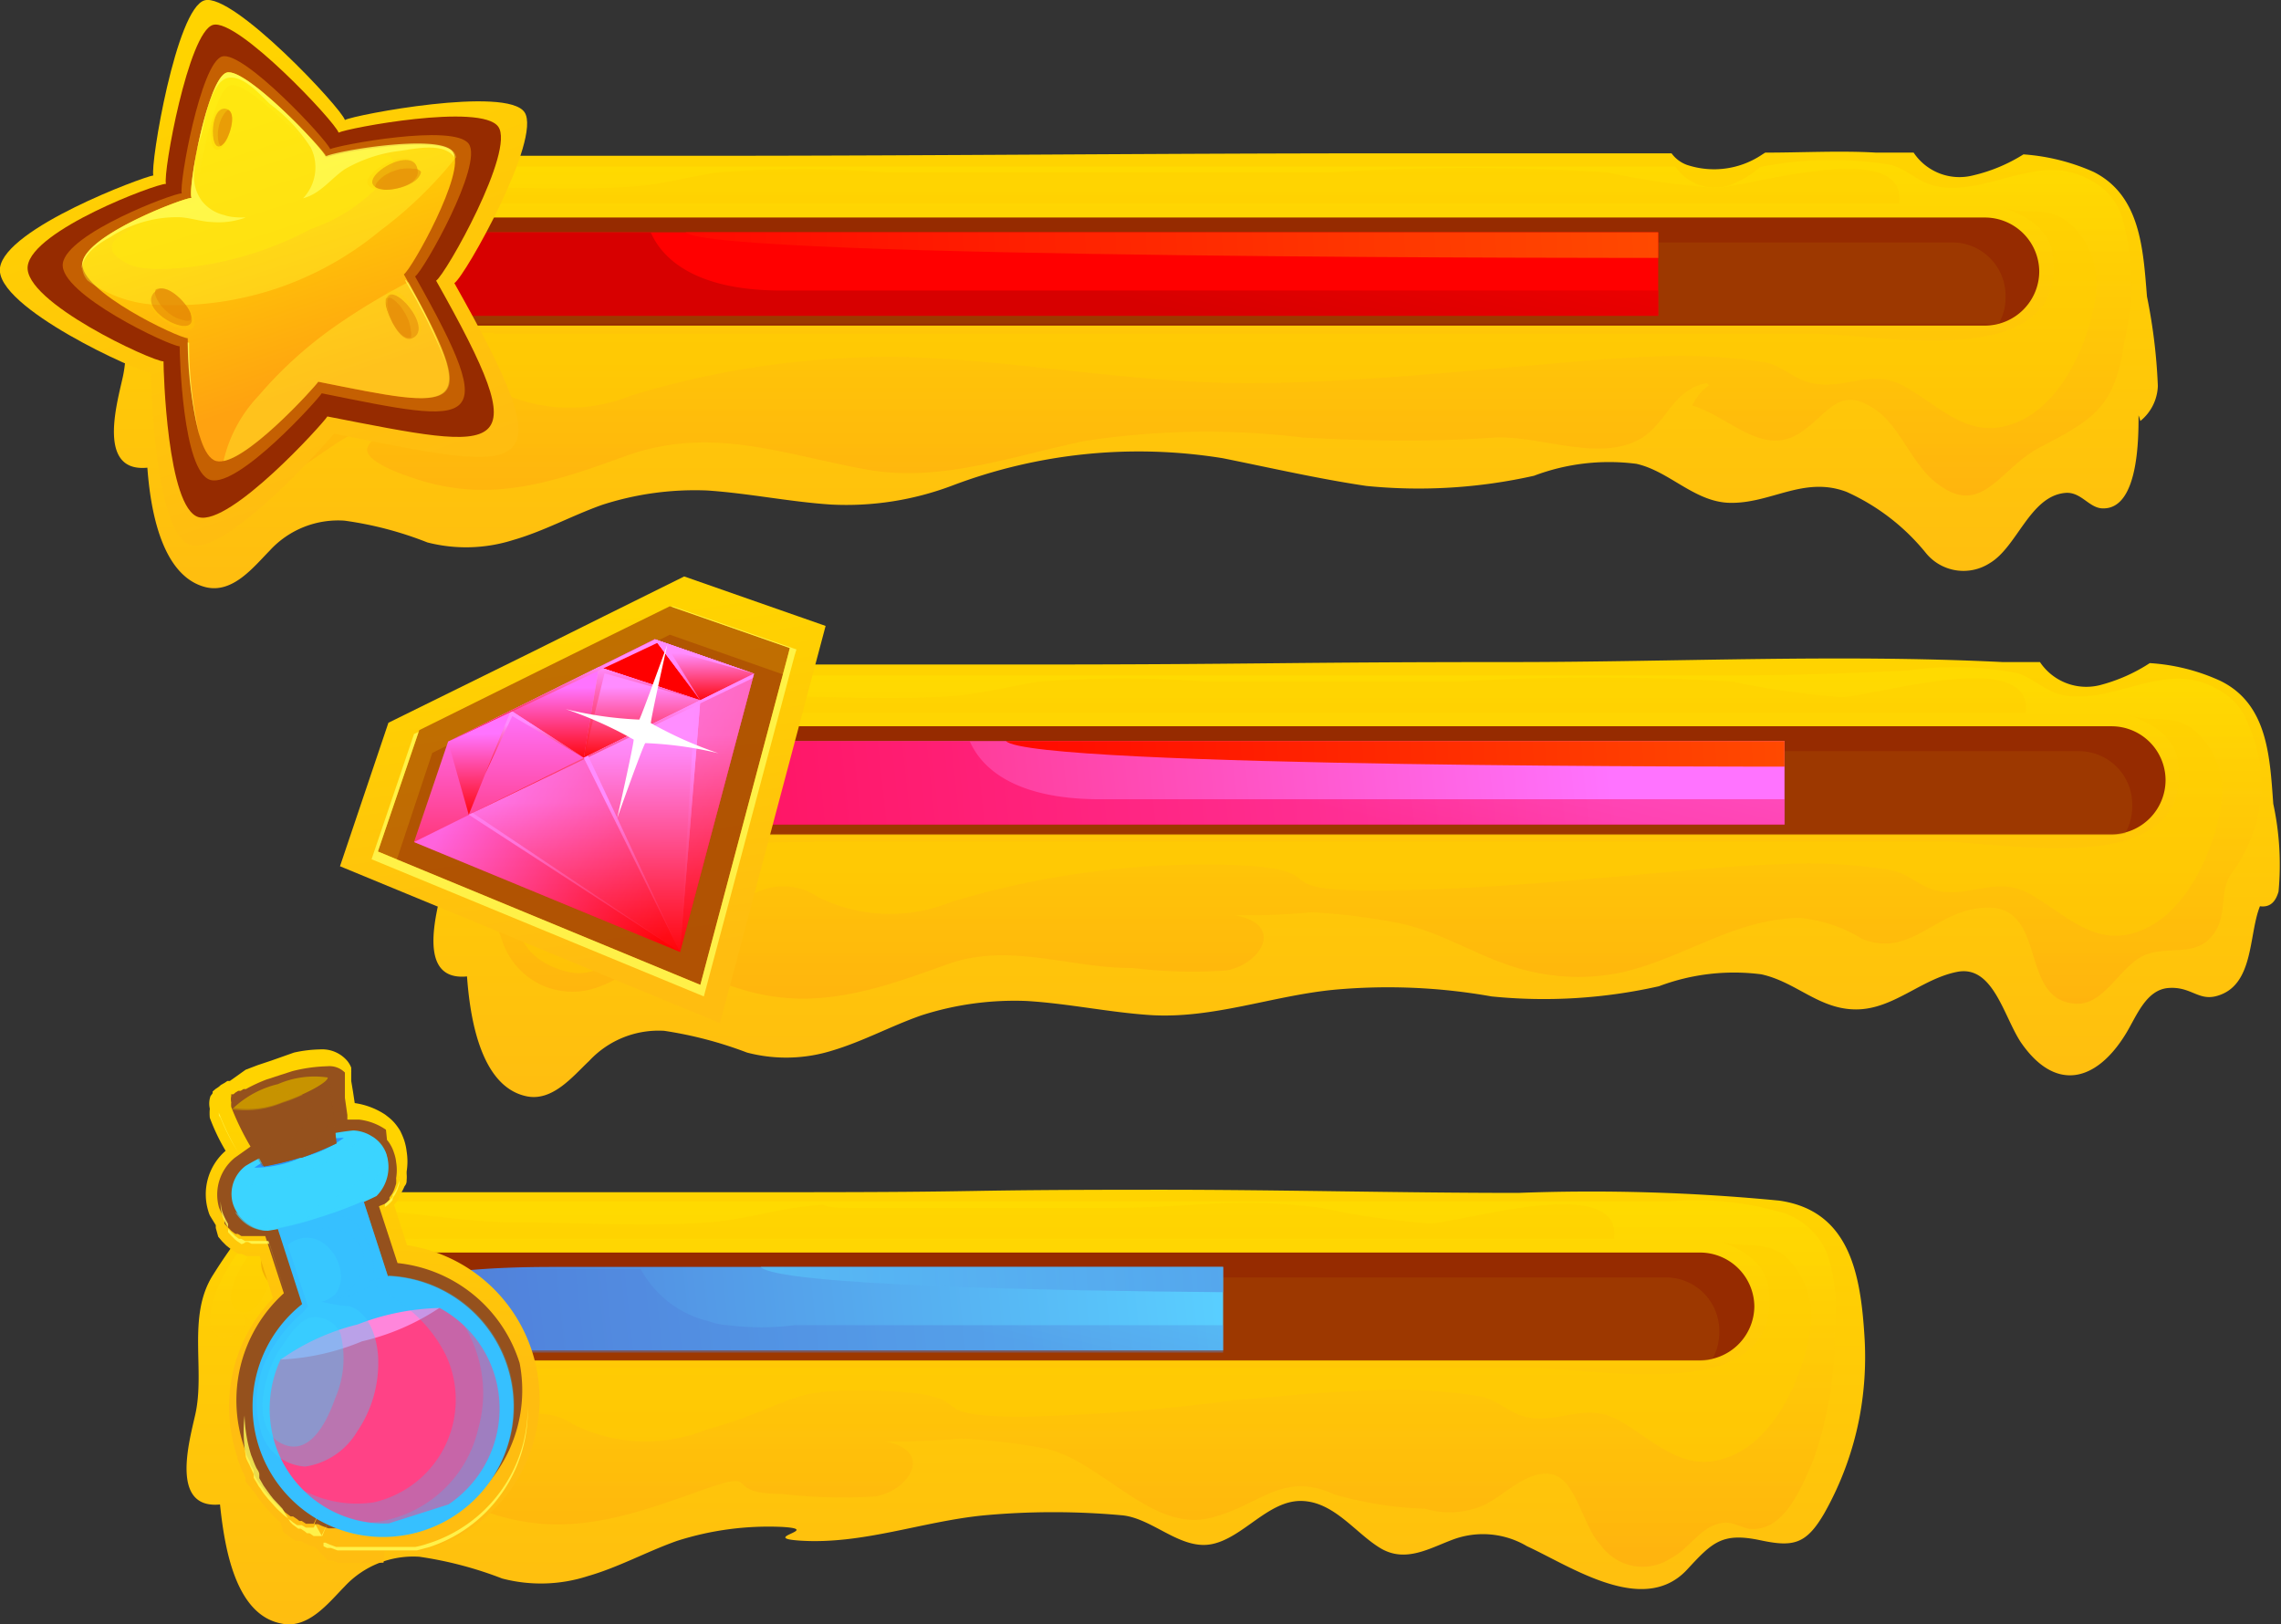 <svg xmlns="http://www.w3.org/2000/svg" xmlns:xlink="http://www.w3.org/1999/xlink" viewBox="0 0 65.01 46.3"><rect x="0" y="0" width="65.01" height="46.3" fill="#333333" stroke="none"/><defs><style>.cls-1{isolation:isolate;}.cls-2{fill:url(#Безымянный_градиент_195);}.cls-18,.cls-21,.cls-23,.cls-26,.cls-3,.cls-32,.cls-33,.cls-34,.cls-35,.cls-36,.cls-38,.cls-40,.cls-41,.cls-42,.cls-43,.cls-45,.cls-46,.cls-50,.cls-53,.cls-6,.cls-64,.cls-65,.cls-67{mix-blend-mode:screen;}.cls-23,.cls-3,.cls-39,.cls-50{opacity:0.46;}.cls-3{fill:url(#Безымянный_градиент_6);}.cls-4{fill:#962b00;}.cls-5{fill:#ac5600;opacity:0.32;}.cls-12,.cls-17,.cls-25,.cls-28,.cls-29,.cls-31,.cls-5,.cls-52,.cls-62,.cls-63,.cls-66,.cls-8,.cls-9{mix-blend-mode:multiply;}.cls-18,.cls-6{fill:#ffcf00;}.cls-6{opacity:0.45;}.cls-7{fill:url(#linear-gradient);}.cls-8{opacity:0.69;fill:url(#linear-gradient-2);}.cls-12,.cls-17,.cls-9{fill:#e07d04;}.cls-9{opacity:0.4;}.cls-10{fill:#ffe010;}.cls-10,.cls-19{opacity:0.8;}.cls-11{fill:url(#Безымянный_градиент_195-2);}.cls-12,.cls-38{opacity:0.64;}.cls-13{fill:url(#Безымянный_градиент_61);}.cls-14{fill:#fff933;opacity:0.37;}.cls-15{fill:#ffe510;opacity:0.67;}.cls-16{opacity:0.83;}.cls-17{opacity:0.59;}.cls-18,.cls-62{opacity:0.28;}.cls-20,.cls-47{fill:#fffc56;}.cls-21{fill:url(#linear-gradient-3);}.cls-22{fill:url(#Безымянный_градиент_195-3);}.cls-23{fill:url(#Безымянный_градиент_6-2);}.cls-24{fill:url(#Безымянный_градиент_127);}.cls-25{opacity:0.49;fill:url(#linear-gradient-4);}.cls-26{fill:url(#linear-gradient-5);}.cls-27{fill:url(#Безымянный_градиент_195-4);}.cls-28,.cls-29{fill:#9f3b00;}.cls-28{opacity:0.65;}.cls-29{opacity:0.47;}.cls-30{fill:url(#Безымянный_градиент_53);}.cls-31{opacity:0.74;fill:url(#Безымянный_градиент_53-2);}.cls-32{fill:url(#Безымянный_градиент_53-3);}.cls-33{fill:url(#Безымянный_градиент_53-4);}.cls-34{fill:url(#Безымянный_градиент_53-5);}.cls-35{fill:url(#Безымянный_градиент_58);}.cls-36{fill:url(#Безымянный_градиент_58-2);}.cls-37{fill:url(#Безымянный_градиент_58-3);}.cls-38{fill:url(#Безымянный_градиент_58-4);}.cls-39{fill:url(#Безымянный_градиент_58-5);}.cls-40{fill:url(#Безымянный_градиент_58-6);}.cls-41{fill:url(#Безымянный_градиент_58-7);}.cls-42{fill:url(#Безымянный_градиент_58-8);}.cls-43{fill:url(#Безымянный_градиент_58-9);}.cls-44,.cls-67{opacity:0.55;}.cls-44{fill:url(#Безымянный_градиент_58-10);}.cls-45{fill:url(#Безымянный_градиент_58-11);}.cls-46{fill:url(#Безымянный_градиент_58-12);}.cls-47,.cls-68{opacity:0.81;}.cls-48{fill:#fff;}.cls-49{fill:url(#Безымянный_градиент_195-5);}.cls-50{fill:url(#Безымянный_градиент_6-3);}.cls-51{fill:url(#Безымянный_градиент_222);}.cls-52{opacity:0.41;fill:url(#Безымянный_градиент_222-2);}.cls-53{opacity:0.66;fill:url(#Безымянный_градиент_222-3);}.cls-54{fill:url(#Безымянный_градиент_195-6);}.cls-55{fill:#95511d;}.cls-56,.cls-63,.cls-64,.cls-65{fill:#3bd4ff;}.cls-57{fill:#2795ff;}.cls-58,.cls-67{fill:#c79300;}.cls-59,.cls-62{fill:#36c0ff;}.cls-60{fill:#ff4286;}.cls-61{fill:#ff86db;}.cls-63,.cls-64{opacity:0.63;}.cls-65{opacity:0.35;}.cls-66{opacity:0.38;}</style><linearGradient id="Безымянный_градиент_195" x1="32.36" y1="4.61" x2="32.36" y2="17" gradientUnits="userSpaceOnUse"><stop offset="0" stop-color="#ffd300"/><stop offset="1" stop-color="#ffbd10"/></linearGradient><linearGradient id="Безымянный_градиент_6" x1="32.3" y1="4.77" x2="32.3" y2="14.27" gradientUnits="userSpaceOnUse"><stop offset="0" stop-color="#ffe200"/><stop offset="1" stop-color="#ffa210"/></linearGradient><linearGradient id="linear-gradient" x1="47.61" y1="6.83" x2="15.77" y2="8.61" gradientUnits="userSpaceOnUse"><stop offset="0" stop-color="red"/><stop offset="1" stop-color="red"/></linearGradient><linearGradient id="linear-gradient-2" x1="28.05" y1="7.57" x2="29.92" gradientUnits="userSpaceOnUse"><stop offset="0" stop-color="#c50000"/><stop offset="1" stop-color="red"/></linearGradient><linearGradient id="Безымянный_градиент_195-2" x1="-2.3" y1="-118.43" x2="-1.85" y2="-105.83" gradientTransform="translate(42.02 114.8) rotate(-16.46)" xlink:href="#Безымянный_градиент_195"/><linearGradient id="Безымянный_градиент_61" x1="-2.23" y1="-116.89" x2="-2.03" y2="-108.93" gradientTransform="translate(42.02 114.8) rotate(-16.46)" gradientUnits="userSpaceOnUse"><stop offset="0" stop-color="#ffe200"/><stop offset="1" stop-color="#ffa210"/></linearGradient><linearGradient id="linear-gradient-3" x1="47.57" y1="6.19" x2="15.73" y2="7.98" gradientUnits="userSpaceOnUse"><stop offset="0" stop-color="#ff4a00"/><stop offset="0.99" stop-color="#ff0100"/><stop offset="1" stop-color="red"/></linearGradient><linearGradient id="Безымянный_градиент_195-3" x1="38.68" y1="19.04" x2="38.68" y2="31.5" xlink:href="#Безымянный_градиент_195"/><linearGradient id="Безымянный_градиент_6-2" x1="38.72" y1="19.23" x2="38.72" y2="28.76" xlink:href="#Безымянный_градиент_6"/><linearGradient id="Безымянный_градиент_127" x1="20.95" y1="23.93" x2="45.87" y2="21.26" gradientUnits="userSpaceOnUse"><stop offset="0" stop-color="#ff2975"/><stop offset="0.54" stop-color="#ff50be"/><stop offset="1" stop-color="#ff73ff"/></linearGradient><linearGradient id="linear-gradient-4" x1="34.39" y1="22.19" x2="36.01" y2="15.65" gradientUnits="userSpaceOnUse"><stop offset="0" stop-color="#ff0052"/><stop offset="1" stop-color="#ff3a92"/></linearGradient><linearGradient id="linear-gradient-5" x1="51.12" y1="20.85" x2="25.63" y2="22.28" xlink:href="#linear-gradient-3"/><linearGradient id="Безымянный_градиент_195-4" x1="16.1" y1="17.67" x2="17.49" y2="27.42" xlink:href="#Безымянный_градиент_195"/><linearGradient id="Безымянный_градиент_53" x1="148.09" y1="-198.16" x2="151.32" y2="-204.77" gradientTransform="translate(-28.23 270.84) rotate(-26.31)" gradientUnits="userSpaceOnUse"><stop offset="0" stop-color="red"/><stop offset="0.3" stop-color="#ff224a"/><stop offset="1" stop-color="#ff73ff"/></linearGradient><linearGradient id="Безымянный_градиент_53-2" x1="153.35" y1="-200.09" x2="149.02" y2="-205.72" xlink:href="#Безымянный_градиент_53"/><linearGradient id="Безымянный_градиент_53-3" x1="147.26" y1="-203.25" x2="148.34" y2="-205.46" xlink:href="#Безымянный_градиент_53"/><linearGradient id="Безымянный_градиент_53-4" x1="922.43" y1="-203.12" x2="923.47" y2="-205.25" gradientTransform="matrix(-0.9, 0.44, 0.44, 0.9, 936.85, -206.62)" xlink:href="#Безымянный_градиент_53"/><linearGradient id="Безымянный_градиент_53-5" x1="149.91" y1="-203.77" x2="150.85" y2="-205.69" xlink:href="#Безымянный_градиент_53"/><linearGradient id="Безымянный_градиент_58" x1="152.15" y1="-202.68" x2="153.09" y2="-204.6" gradientTransform="translate(-28.23 270.84) rotate(-26.31)" gradientUnits="userSpaceOnUse"><stop offset="0" stop-color="red"/><stop offset="0.3" stop-color="#ff294a"/><stop offset="1" stop-color="#ff8cff"/></linearGradient><linearGradient id="Безымянный_градиент_58-2" x1="154.48" y1="-203.39" x2="155.11" y2="-204.69" xlink:href="#Безымянный_градиент_58"/><linearGradient id="Безымянный_градиент_58-3" x1="149.62" y1="-197.51" x2="152.22" y2="-202.82" xlink:href="#Безымянный_градиент_58"/><linearGradient id="Безымянный_градиент_58-4" x1="150.29" y1="-197.14" x2="153.16" y2="-203.01" xlink:href="#Безымянный_градиент_58"/><linearGradient id="Безымянный_градиент_58-5" x1="147.9" y1="-198.43" x2="149.91" y2="-202.55" xlink:href="#Безымянный_градиент_58"/><linearGradient id="Безымянный_градиент_58-6" x1="152.08" y1="-202.67" x2="153.3" y2="-205.17" xlink:href="#Безымянный_градиент_58"/><linearGradient id="Безымянный_градиент_58-7" x1="150.62" y1="-201.56" x2="152.06" y2="-204.52" xlink:href="#Безымянный_градиент_58"/><linearGradient id="Безымянный_градиент_58-8" x1="150.84" y1="-196.91" x2="153.44" y2="-202.23" xlink:href="#Безымянный_градиент_58"/><linearGradient id="Безымянный_градиент_58-9" x1="149.37" y1="-197.71" x2="151.4" y2="-201.86" xlink:href="#Безымянный_градиент_58"/><linearGradient id="Безымянный_градиент_58-10" x1="147.93" y1="-198.5" x2="149.37" y2="-201.46" xlink:href="#Безымянный_градиент_58"/><linearGradient id="Безымянный_градиент_58-11" x1="149.21" y1="-203.66" x2="149.86" y2="-205" xlink:href="#Безымянный_градиент_58"/><linearGradient id="Безымянный_градиент_58-12" x1="151.3" y1="-203.61" x2="152.35" y2="-205.76" xlink:href="#Безымянный_градиент_58"/><linearGradient id="Безымянный_градиент_195-5" x1="29.24" y1="34.13" x2="29.24" y2="46.49" xlink:href="#Безымянный_градиент_195"/><linearGradient id="Безымянный_градиент_6-3" x1="29.15" y1="34.47" x2="29.15" y2="44.81" xlink:href="#Безымянный_градиент_6"/><linearGradient id="Безымянный_градиент_222" x1="13.45" y1="38.5" x2="34.84" y2="36.21" gradientUnits="userSpaceOnUse"><stop offset="0" stop-color="#5181db"/><stop offset="0.94" stop-color="#59cafd"/><stop offset="1" stop-color="#59cfff"/></linearGradient><linearGradient id="Безымянный_градиент_222-2" x1="22.99" y1="36.81" x2="24.38" y2="31.14" xlink:href="#Безымянный_градиент_222"/><linearGradient id="Безымянный_градиент_222-3" x1="39.32" y1="35.85" x2="19.28" y2="36.98" xlink:href="#Безымянный_градиент_222"/><linearGradient id="Безымянный_градиент_195-6" x1="10.85" y1="32.39" x2="10.42" y2="39.11" xlink:href="#Безымянный_градиент_195"/></defs><g class="cls-1"><g id="Слой_2" data-name="Слой 2"><g id="Layer_1" data-name="Layer 1"><path class="cls-2" d="M61.5,11a15.88,15.88,0,0,0-.31-2.55C61.08,7.08,61,5.57,59.67,4.9a5.94,5.94,0,0,0-2-.5A4.69,4.69,0,0,1,56.23,5a1.57,1.57,0,0,1-1.69-.65H53.47c-1-.06-2.11,0-3.16,0l-.08.05a2.45,2.45,0,0,1-2.15.3.94.94,0,0,1-.44-.33H39.5c-6.43,0-12.86.07-19.27.07h-14C5.36,4.67,4.45,6,4,6.79c-.74,1.19-.21,2.72-.51,4-.17.76-.71,2.68.71,2.54.08,1.09.37,3.1,1.68,3.41.76.17,1.34-.57,1.81-1.05a2.64,2.64,0,0,1,2.13-.85,10.14,10.14,0,0,1,2.36.62,4.44,4.44,0,0,0,2.45-.07c.87-.25,1.66-.69,2.53-1a8.59,8.59,0,0,1,3-.41c1.18.08,2.33.32,3.51.4a8.54,8.54,0,0,0,3.47-.54,15,15,0,0,1,7.71-.78c1.39.28,2.74.59,4.09.79a15,15,0,0,0,4.78-.29,6.06,6.06,0,0,1,2.92-.34c.93.21,1.63,1.06,2.61,1.11,1.2.05,2.14-.78,3.38-.31a6.16,6.16,0,0,1,2.25,1.73,1.38,1.38,0,0,0,1.83.3c.78-.46,1.14-1.9,2.14-2,.47-.05.69.45,1.1.44,1,0,1-2,1-2.65A.82.82,0,0,1,61,12,1.34,1.34,0,0,0,61.5,11Z"/><path class="cls-3" d="M60.46,6.13a1.79,1.79,0,0,0-.89-1c-1.43-.81-2.8.4-4.26.2-.6-.08-.88-.47-1.41-.63a10.35,10.35,0,0,0-3.73.06,2.85,2.85,0,0,1-.94.54,1.37,1.37,0,0,1-1.48-.55H9c-2,0-3.62,0-4.74,2.14C4,7.25,3.65,8.16,4,8.53s1.17-.28.75-.59c.53.39.31.59.19,1.08a5.82,5.82,0,0,0,.27,3.35A2.1,2.1,0,0,0,8,13.6c1-.33,2.43-2,3.56-1.43-.26.16-1,.21-1.09.61s1.15.8,1.51.91c2.13.66,3.93,0,5.93-.72,2.42-.84,4.46,0,6.83.42,2.1.36,4.14-.4,6.17-.82a22.74,22.74,0,0,1,6.22-.1c1.83.1,3.65.13,5.48,0,1.27-.06,2.94.7,4.12.05.78-.44.92-1.42,1.92-1.6l.06.06a1.48,1.48,0,0,0-.48.58c1,.28,2,1.47,3.05.79.81-.51,1.1-1.38,2.12-.71.71.46,1,1.39,1.64,2,1.41,1.25,1.89-.25,3.08-.88,1.53-.8,2.16-1.14,2.42-3A6.81,6.81,0,0,0,60.46,6.13Z"/><path class="cls-4" d="M56.58,9.28H9.28A1.55,1.55,0,0,1,7.74,7.74h0A1.55,1.55,0,0,1,9.28,6.2h47.3a1.55,1.55,0,0,1,1.54,1.54h0A1.55,1.55,0,0,1,56.58,9.28Z"/><path class="cls-5" d="M55.65,6.91H10.21A1.52,1.52,0,0,0,8.7,8.42v.06a1.48,1.48,0,0,0,.2.75,1.58,1.58,0,0,0,.38,0h47.3a1.58,1.58,0,0,0,.38,0,1.48,1.48,0,0,0,.2-.75V8.42A1.52,1.52,0,0,0,55.65,6.91Z"/><path class="cls-6" d="M14.08,9.48c-1.7,0-3.41.08-5.09,0a1.8,1.8,0,0,1-1.86-2c.08-1.85,1.38-1.7,2.75-1.68H54.12c.27-1.92-4.39-.45-5.24-.44a23.7,23.7,0,0,1-3.09-.45,64.25,64.25,0,0,0-7.85,0H25.25a31.63,31.63,0,0,0-4.77,0c-.82.12-1.63.35-2.45.41-1.83.12-3.63,0-5.46,0C11,5.35,9.42,5,7.86,5a3.66,3.66,0,0,0-2.29.57c-.38.33-1.52,1.87-1,2.3s.92-.55,1-.84a1.43,1.43,0,0,1,.3,1c-.07,1.71-1.32,4.6,1.2,5.2.76.18,1.38-.34,2-.73A14.83,14.83,0,0,1,12.45,11a1.74,1.74,0,0,1,1.73.14,4.63,4.63,0,0,0,3.79.14,25.28,25.28,0,0,1,7.92-1.1c3.24.11,6.4.74,9.65.74,2.58,0,5.16-.25,7.72-.47,1.32-.11,2.64-.25,4-.29a15.59,15.59,0,0,1,3.06.17c.47.1.8.46,1.24.57,1,.27,1.74-.45,2.75.13s1.78,1.47,3,1.07c1.42-.45,2.24-2.34,2.43-3.71a2.34,2.34,0,0,0-.65-1.93c-.67-.66-1.27-.29-2-.55.58.21,1.3.58,1.41,1.31.48,3.48-5,2.29-6.84,2.29H14.08Z"/><path class="cls-7" d="M47.26,6.62H13.6c-3.77,0-5.15.53-5.15,1.19v0A1.2,1.2,0,0,0,9.64,9H47.26Z"/><path class="cls-8" d="M47.26,8.28h-25c-2.73,0-3.48-1.13-3.71-1.65H13.6c-3.77,0-5.15.53-5.15,1.19v0A1.2,1.2,0,0,0,9.64,9H47.26Z"/><path class="cls-9" d="M6.55,5.26c2.3.15-.69,3.25-1.23,1.41A1.2,1.2,0,0,1,6.55,5.26Z"/><path class="cls-9" d="M6,7.22l0-.06a.1.1,0,0,1,0,0h0l0-.08a.56.56,0,0,1,0-.08h0v0h0a1.05,1.05,0,0,1,0-.19v0s0-.07,0-.1V6.48s0-.06,0-.07,0-.11,0-.16v0l0,0a.2.2,0,0,1,0-.08A.54.54,0,0,1,6,6l.17-.15.07,0,.07,0a1.57,1.57,0,0,1,.42-.18h.1l.1,0h.2l.2,0c.45.54-.49,1.64-1.24,1.7Z"/><path class="cls-10" d="M6.13,7.24c1-.17,2.11-1.87.42-2H6.43l.22,0C8.4,5.36,7.09,7.18,6.13,7.24Z"/><path class="cls-11" d="M9.83,3.42c-.1-.34-3.19-3.64-4-3.41S4.28,4.69,4.37,5C4.05,5.05.16,6.5,0,7.63s4,3,4.3,3c0,.26.11,4.63,1.14,4.91s3.94-3,4.08-3.18c5.67,1.14,6.65,1.42,3.43-4.29.31-.2,2.5-4.12,2-4.87S10.11,3.27,9.83,3.42Z"/><path class="cls-4" d="M9.65,3.78C9.56,3.48,6.77.51,6.07.71S4.64,4.93,4.73,5.24c-.3,0-3.8,1.32-3.94,2.34S4.34,10.3,4.66,10.3c0,.24.1,4.18,1,4.44s3.55-2.67,3.67-2.87c5.12,1,6,1.27,3.1-3.87.28-.19,2.26-3.71,1.77-4.39S9.9,3.65,9.65,3.78Z"/><path class="cls-12" d="M9.41,4.25C9.33,4,6.94,1.43,6.33,1.61S5.1,5.24,5.18,5.51c-.25,0-3.27,1.14-3.39,2S4.84,9.87,5.12,9.87c0,.2.08,3.59.88,3.81s3.06-2.29,3.17-2.47c4.4.89,5.16,1.1,2.66-3.33.24-.16,1.95-3.19,1.53-3.78S9.63,4.14,9.41,4.25Z"/><path class="cls-13" d="M9.29,4.49C9.22,4.25,7,1.91,6.46,2.07s-1.12,3.33-1,3.57c-.23,0-3,1.05-3.11,1.85S5.1,9.64,5.35,9.64c0,.19.08,3.3.81,3.5S9,11,9.07,10.88c4,.81,4.73,1,2.44-3.06.22-.14,1.78-2.93,1.4-3.47S9.49,4.39,9.29,4.49Z"/><path class="cls-14" d="M9.58,9.28a11.66,11.66,0,0,0-2.21,2,4,4,0,0,0-1,1.86C7.2,13,9,11,9.07,10.88c4,.79,4.7,1,2.57-2.84A18.75,18.75,0,0,0,9.58,9.28Z"/><path class="cls-14" d="M4.35,8.68a9.2,9.2,0,0,0,6.48-2.1A11.76,11.76,0,0,0,13,4.48a.5.5,0,0,0-.05-.13c-.38-.53-3.42,0-3.62.14C9.22,4.25,7,1.91,6.46,2.07s-1.12,3.33-1,3.57c-.23,0-3,1.05-3.11,1.85A.62.62,0,0,0,2.5,8,3.63,3.63,0,0,0,4.35,8.68Z"/><path class="cls-15" d="M4.61,7.67A9.62,9.62,0,0,0,8.85,6.53,4.88,4.88,0,0,0,11.06,5c.38-.62-.05-.62-.58-.54a4.08,4.08,0,0,0-1.26.24c-.07-.22-2.13-2.43-2.66-2.27s-1,3.12-1,3.35a5.47,5.47,0,0,0-1.87.78c-.26.15-.66.34-.44.68a1.39,1.39,0,0,0,.82.4A5,5,0,0,0,4.61,7.67Z"/><g class="cls-16"><path class="cls-17" d="M5.43,8.92c.34.91-1.63-.07-1-.62C4.74,8,5.33,8.66,5.43,8.92Z"/><path class="cls-17" d="M5.43,8.92a.59.59,0,0,1,0,.21.27.27,0,0,1-.18,0,1,1,0,0,1-.47-.23,1.08,1.08,0,0,1-.34-.45.24.24,0,0,1,0-.2C4.81,8.08,5.34,8.67,5.43,8.92Z"/><path class="cls-18" d="M4.31,8.44C4.1,9,5.74,9.76,5.43,8.92a1,1,0,0,0-.24-.35A1.41,1.41,0,0,1,5.5,9C5.85,9.94,4,9,4.31,8.44Z"/></g><g class="cls-16"><path class="cls-17" d="M11,8.71c-.06-1,1.44.64.75.93C11.41,9.8,11.06,9,11,8.71Z"/><path class="cls-17" d="M11,8.71a.62.62,0,0,1,0-.21.25.25,0,0,1,.16,0,1.12,1.12,0,0,1,.36.39,1.17,1.17,0,0,1,.19.54.36.36,0,0,1,0,.19C11.38,9.71,11.06,9,11,8.71Z"/><path class="cls-18" d="M11.91,9.55c.34-.44-.92-1.74-.87-.84a1.33,1.33,0,0,0,.13.41A1.4,1.4,0,0,1,11,8.6C10.93,7.61,12.38,9.11,11.91,9.55Z"/></g><g class="cls-16"><path class="cls-17" d="M10.9,5.4c-1-.17.88-1.37,1-.57C12,5.27,11.17,5.45,10.9,5.4Z"/><path class="cls-17" d="M10.9,5.4a.47.47,0,0,1-.21-.07.3.3,0,0,1,.08-.16,1,1,0,0,1,.44-.29,1.06,1.06,0,0,1,.56-.07A.24.24,0,0,1,12,4.9C11.93,5.29,11.15,5.45,10.9,5.4Z"/><path class="cls-18" d="M11.87,4.68c-.37-.47-1.86.57-1,.72a1.08,1.08,0,0,0,.42,0,1.54,1.54,0,0,1-.53,0C9.8,5.25,11.53,4.08,11.87,4.68Z"/></g><g class="cls-16"><path class="cls-17" d="M6.41,4.05c-.46.6-.48-1.12.06-.94C6.76,3.21,6.54,3.88,6.41,4.05Z"/><path class="cls-17" d="M6.41,4.05a.3.3,0,0,1-.12.11.17.17,0,0,1-.06-.11,1,1,0,0,1,0-.41,1,1,0,0,1,.17-.41q.06-.09.12-.09C6.74,3.29,6.54,3.89,6.41,4.05Z"/><path class="cls-18" d="M6.35,3.1c-.41.09-.36,1.51.06.95a1,1,0,0,0,.14-.31,1,1,0,0,1-.17.39C5.91,4.75,5.87,3.12,6.35,3.1Z"/></g><g class="cls-19"><path class="cls-20" d="M2.34,7.62c.05-.4.47-.68.8-.86a3.48,3.48,0,0,1,1.92-.57c.33,0,.65.13,1,.14A2.25,2.25,0,0,0,7,6.2c-.16,0-.42,0-.61-.07a1.14,1.14,0,0,1-.65-.42,1.21,1.21,0,0,1-.2-.87,4.08,4.08,0,0,1,.2-1c.09-.37.27-1.47.72-1.61s1,.52,1.24.74A4.68,4.68,0,0,1,8.86,4.21a1.28,1.28,0,0,1-.22,1.44c.5-.13.79-.56,1.19-.83A4.1,4.1,0,0,1,11.4,4.3c.43-.06,1.24-.25,1.55.18v0a.28.28,0,0,0-.05-.16c-.38-.53-3.42,0-3.62.14C9.22,4.25,7,1.91,6.46,2.07s-1.12,3.33-1,3.57c-.23,0-3,1.05-3.11,1.85a.39.39,0,0,0,0,.23A.17.17,0,0,1,2.34,7.62Z"/><path class="cls-20" d="M5.35,9.76a11.24,11.24,0,0,0,.34,2.68,11.85,11.85,0,0,1-.3-2.67Z"/><path class="cls-20" d="M11.55,8a15.65,15.65,0,0,1,1.2,2.44,13.06,13.06,0,0,0-1.18-2.46A0,0,0,0,1,11.55,8Z"/></g><path class="cls-21" d="M47.26,7.35V6.62H19.54C20.23,7.39,47.26,7.35,47.26,7.35Z"/><path class="cls-22" d="M64.94,25.41a8.26,8.26,0,0,0-.15-2.5c-.1-1.33-.15-2.85-1.52-3.51a5.66,5.66,0,0,0-2-.5,4.8,4.8,0,0,1-1.43.63,1.59,1.59,0,0,1-1.7-.66c-.37,0-.73,0-1.07,0-4.64-.23-9.32,0-14,0-6.42,0-7.32.07-13.74.07H15.41c-.92.24-1.83,1.61-2.3,2.36-.75,1.19-.21,2.72-.51,4-.17.76-.72,2.67.71,2.53.08,1.1.36,3.11,1.67,3.41.76.18,1.35-.57,1.81-1a2.7,2.7,0,0,1,2.14-.86,11.4,11.4,0,0,1,2.36.62,4.4,4.4,0,0,0,2.44-.06c.87-.26,1.67-.7,2.53-1a8.67,8.67,0,0,1,3-.41c1.17.07,2.33.32,3.5.4,1.79.12,3.5-.55,5.26-.72a16.88,16.88,0,0,1,4.49.19,14.89,14.89,0,0,0,4.77-.29,6.07,6.07,0,0,1,2.92-.34c1,.22,1.64,1,2.7,1s1.86-.87,2.88-1.07,1.32,1.25,1.81,2c1,1.46,2.17,1.12,3-.24.3-.49.57-1.25,1.21-1.3s.85.37,1.37.23c1.08-.29.91-1.74,1.24-2.56C64.71,25.87,64.86,25.69,64.94,25.41Z"/><path class="cls-23" d="M64.07,20.63a1.77,1.77,0,0,0-.9-1c-1.42-.82-2.79.39-4.26.2-.6-.08-.88-.47-1.4-.64a9.4,9.4,0,0,0-3.13-.08c-1.66.08-3.3.14-5,.14H18.09c-2,0-3.61,0-4.73,2.14-.18.35-.58,1.27-.23,1.64s1.16-.29.74-.59c.54.39.31.59.2,1.08a5.86,5.86,0,0,0,.26,3.34,2.1,2.1,0,0,0,2.8,1.24c1-.34,2.43-2,3.56-1.43-.27.16-1,.2-1.1.61s1.15.79,1.52.91c2.12.66,3.93,0,5.93-.72,1.75-.61,3.46.13,5.24.12a14.13,14.13,0,0,0,2.68.07c1-.19,1.66-1.33.23-1.57A20.26,20.26,0,0,0,37.38,26a18.07,18.07,0,0,1,2.33.28c1.33.23,2.39,1,3.68,1.35a6.07,6.07,0,0,0,2.81.09c1.78-.4,3.2-1.52,5.08-1.56a4.14,4.14,0,0,1,1.79.6c1.28.5,1.94-.57,3.08-.83,2.4-.55,1.22,2.63,3.06,2.68.82,0,1.26-1.18,2-1.42s1.54.14,2-.77c.24-.52.06-1.08.41-1.56A4.17,4.17,0,0,0,64.07,20.63Z"/><path class="cls-4" d="M60.19,23.78H18.42a1.55,1.55,0,0,1-1.54-1.54h0a1.54,1.54,0,0,1,1.54-1.54H60.19a1.54,1.54,0,0,1,1.53,1.54h0A1.55,1.55,0,0,1,60.19,23.78Z"/><path class="cls-5" d="M59.26,21.41H19.34a1.51,1.51,0,0,0-1.5,1.51V23a1.48,1.48,0,0,0,.2.75,1.58,1.58,0,0,0,.38.05H60.19a1.65,1.65,0,0,0,.38-.05,1.58,1.58,0,0,0,.2-.75v-.06A1.52,1.52,0,0,0,59.26,21.41Z"/><path class="cls-6" d="M23.21,24c-1.69,0-3.41.08-5.08,0a1.8,1.8,0,0,1-1.86-2c.08-1.85,1.37-1.7,2.75-1.68H57.73c.26-1.92-4.39-.45-5.25-.45a22.18,22.18,0,0,1-3.08-.44,64.25,64.25,0,0,0-7.85,0H34.39a31.77,31.77,0,0,0-4.78,0c-.82.12-1.62.35-2.45.41-1.82.12-3.63,0-5.46,0-1.59,0-3.14-.34-4.7-.37a3.75,3.75,0,0,0-2.3.56c-.37.33-1.52,1.88-1,2.31.36.3.91-.56,1-.84a1.42,1.42,0,0,1,.29,1c-.06,1.71-1.31,4.6,1.2,5.2.76.18,1.38-.35,2-.73a14.83,14.83,0,0,1,3.39-1.54,1.76,1.76,0,0,1,1.74.14,4.61,4.61,0,0,0,3.78.14A25,25,0,0,1,35,24.65c3.23.11.87.74,4.12.73,2.58,0,5.15-.24,7.72-.46,1.31-.12,2.63-.25,4-.29a14.81,14.81,0,0,1,3.06.17c.48.1.8.45,1.24.57,1,.26,1.75-.45,2.75.13s1.79,1.47,3,1.07c1.41-.46,2.24-2.35,2.43-3.72a2.35,2.35,0,0,0-.65-1.92c-.67-.66-1.28-.29-2-.55.57.2,1.3.58,1.4,1.31.49,3.48-5,2.29-6.84,2.29h-32Z"/><path class="cls-24" d="M50.86,21.12H22.73c-3.76,0-5.14.53-5.14,1.19h0a1.19,1.19,0,0,0,1.19,1.19H50.86Z"/><path class="cls-25" d="M50.86,22.78H31.35c-2.74,0-3.48-1.13-3.71-1.65H22.73c-3.76,0-5.14.53-5.14,1.19h0a1.19,1.19,0,0,0,1.19,1.19H50.86Z"/><path class="cls-9" d="M15.68,19.75C18,19.91,15,23,14.46,21.16A1.2,1.2,0,0,1,15.68,19.75Z"/><path class="cls-9" d="M15.15,21.72l-.06-.06,0-.05h0L15,21.53s0-.05,0-.08h0v0h0a1.33,1.33,0,0,1,0-.19V21s0,0,0-.06a.94.94,0,0,1,0-.16v0l0,0a.56.56,0,0,0,0-.08.44.44,0,0,1,.09-.11l.16-.15.07,0,.07-.05a2.65,2.65,0,0,1,.42-.18h0l.06,0h.3l.21,0c.44.54-.5,1.64-1.25,1.7Z"/><path class="cls-10" d="M15.26,21.74c1-.17,2.12-1.87.42-2h.1C17.54,19.86,16.23,21.68,15.26,21.74Z"/><path class="cls-26" d="M50.86,21.85v-.73H28.67C29.37,21.89,50.86,21.85,50.86,21.85Z"/><polygon class="cls-27" points="23.53 17.84 19.5 16.43 17.22 17.56 15.19 18.57 11.07 20.6 9.69 24.69 20.52 29.16 23.48 18.03 23.48 18.03 23.53 17.84"/><polygon class="cls-28" points="22.51 18.47 19.09 17.28 17.16 18.23 15.44 19.08 11.95 20.81 10.77 24.27 19.96 28.07 22.47 18.63 22.47 18.63 22.51 18.47"/><polygon class="cls-29" points="12.32 21.46 11.31 24.5 19.96 28.07 22.31 19.22 19.09 18.09 17.26 19 15.63 19.81 12.32 21.46"/><polygon class="cls-30" points="19.38 27.13 21.49 19.2 18.66 18.22 12.77 21.14 11.8 24 19.38 27.13"/><polygon class="cls-31" points="11.8 24 21.49 19.2 19.38 27.13 11.8 24"/><polygon class="cls-32" points="12.77 21.14 13.36 23.22 14.56 20.25 12.77 21.14"/><polygon class="cls-33" points="18.66 18.22 19.96 19.96 17.07 19.01 18.66 18.22"/><polygon class="cls-34" points="14.56 20.25 16.64 21.6 17.07 19.01 14.56 20.25"/><polygon class="cls-35" points="16.64 21.6 17.07 19.01 19.96 19.96 16.64 21.6"/><polygon class="cls-36" points="18.66 18.22 19.96 19.96 21.49 19.2 18.66 18.22"/><polygon class="cls-37" points="16.64 21.6 19.38 27.13 19.96 19.96 16.64 21.6"/><polygon class="cls-38" points="19.38 27.13 16.64 21.6 21.49 19.2 19.38 27.13"/><polygon class="cls-39" points="19.38 27.13 13.36 23.22 16.64 21.6 19.38 27.13"/><polygon class="cls-40" points="15 20.54 16.64 21.6 17.23 19.19 19.96 19.96 19.07 18.52 21.49 19.2 18.66 18.22 19.96 19.96 17.07 19.01 16.64 21.6 15 20.54"/><polygon class="cls-41" points="13.36 23.22 21.49 19.2 21.45 19.33 13.36 23.22"/><polygon class="cls-42" points="19.38 27.13 19.96 19.96 19.81 20.03 19.38 27.13"/><polygon class="cls-43" points="16.64 21.6 19.38 27.13 16.76 21.54 16.64 21.6"/><polygon class="cls-44" points="13.36 23.22 19.38 27.13 13.47 23.17 13.36 23.22"/><polygon class="cls-45" points="13.83 22.05 14.56 20.25 16.64 21.6 14.6 20.41 13.83 22.05"/><polygon class="cls-46" points="12.77 21.14 18.66 18.22 21.49 19.2 18.72 18.33 12.77 21.14"/><polygon class="cls-47" points="19.17 17.28 19.14 17.29 22.51 18.47 22.47 18.63 19.96 28.07 10.77 24.27 11.93 20.86 11.8 20.92 10.59 24.49 20.06 28.4 22.65 18.67 22.7 18.51 19.17 17.28"/><path class="cls-48" d="M18.55,20.61c0-.15.47-2.24.47-2.24s-.72,2-.8,2.14a10.74,10.74,0,0,1-2.1-.3,11.37,11.37,0,0,1,1.94.87c0,.15-.47,2.24-.47,2.24s.71-2,.8-2.14a10.64,10.64,0,0,1,2.09.29A11.21,11.21,0,0,1,18.55,20.61Z"/><path class="cls-49" d="M53,40.38a9.3,9.3,0,0,0,.14-2.27c-.11-1.77-.41-3.6-2.43-3.89A55.51,55.51,0,0,0,43.27,34c-3.39,0-6.78-.09-10.17-.09-6.42,0-4.32.07-10.73.07h-14c-.91.24-1.82,1.6-2.3,2.36-.75,1.18-.21,2.72-.51,4-.17.76-.71,2.68.71,2.54C6.39,44,6.67,46,8,46.27c.77.18,1.35-.57,1.82-1.05a2.67,2.67,0,0,1,2.13-.85,10.81,10.81,0,0,1,2.36.62,4.35,4.35,0,0,0,2.45-.07c.87-.25,1.66-.69,2.53-1a8.58,8.58,0,0,1,3-.4c1.18.07-.67.31.5.39,1.79.12,3.5-.55,5.26-.72a21.59,21.59,0,0,1,3.94,0c.87.09,1.66,1,2.55.82s1.6-1.24,2.54-1.23,1.56.93,2.27,1.35,1.39,0,2.06-.25a2.46,2.46,0,0,1,2.11.19c1.26.58,3.32,2,4.56.67.72-.78,1-1.07,2.09-.84.94.2,1.31.12,1.83-.78A9,9,0,0,0,53,40.38Z"/><path class="cls-50" d="M52.07,35.71a2.1,2.1,0,0,0-1.18-1.12,8.71,8.71,0,0,0-3.26-.35H11.09c-2,0-3.61,0-4.73,2.14-.18.35-.58,1.26-.23,1.63s1.17-.28.75-.58c.53.38.31.58.19,1.08a5.87,5.87,0,0,0,.26,3.34,2.11,2.11,0,0,0,2.8,1.24c1-.34,2.43-2,3.56-1.43-.26.15-1,.2-1.09.6s1.15.8,1.51.91c2.12.67,3.93,0,5.93-.71,1.76-.62.46.12,2.24.12a15,15,0,0,0,2.68.07c1-.19,1.66-1.33.24-1.57A20.46,20.46,0,0,0,27.39,41a18.12,18.12,0,0,1,2.32.27c1.62.29,3.07,2.4,4.76,2,1.43-.34,2.07-1.36,3.55-.68a10.44,10.44,0,0,0,2.59.41,2.43,2.43,0,0,0,1.72-.12c.54-.26,1.21-1,1.9-.86s.89,1.51,1.38,2a1.46,1.46,0,0,0,2,.4c.46-.23.77-.75,1.22-.94s.63,0,1,.09c1,.13,1.5-1.14,1.85-1.95a10.86,10.86,0,0,0,.61-3.76A5,5,0,0,0,52.07,35.71Z"/><path class="cls-4" d="M48.45,38.77h-37a1.54,1.54,0,0,1-1.54-1.53h0a1.54,1.54,0,0,1,1.54-1.54h37A1.55,1.55,0,0,1,50,37.24h0A1.55,1.55,0,0,1,48.45,38.77Z"/><path class="cls-5" d="M47.52,36.41H12.35a1.52,1.52,0,0,0-1.51,1.51V38a1.44,1.44,0,0,0,.2.74,1.58,1.58,0,0,0,.38.05h37a1.58,1.58,0,0,0,.38-.05A1.54,1.54,0,0,0,49,38v-.06A1.52,1.52,0,0,0,47.52,36.41Z"/><path class="cls-6" d="M16.22,39c-1.7,0-3.41.08-5.09,0a1.81,1.81,0,0,1-1.86-2c.08-1.86,1.38-1.7,2.75-1.69H46c.26-1.91-4.39-.45-5.25-.44a22.18,22.18,0,0,1-3.08-.44c-2.57-.33-3.53,0-6.11,0H24.39c-1.58,0-.21-.21-1.77,0-.82.13-1.63.36-2.45.41-1.83.13-3.63,0-5.46,0-1.6,0-3.15-.35-4.71-.37A3.59,3.59,0,0,0,7.71,35c-.38.33-1.52,1.88-1,2.3s.92-.55,1-.84a1.44,1.44,0,0,1,.3,1C8,39.24,6.7,42.14,9.21,42.73c.76.18,1.39-.34,2-.72a14.67,14.67,0,0,1,3.4-1.54,1.74,1.74,0,0,1,1.73.13,4.63,4.63,0,0,0,3.79.15c2.63-.75,2.16-1.2,4.92-1.11,3.23.12.87.74,4.12.74a54.53,54.53,0,0,0,6-.47c1.32-.11,2.64-.25,3.95-.28a15,15,0,0,1,3.07.17c.47.09.8.45,1.23.57,1,.26,1.75-.45,2.75.13s1.79,1.47,3,1.06c1.41-.45,2.24-2.34,2.43-3.71A2.38,2.38,0,0,0,51,35.92c-.67-.66-1.27-.29-2-.55.58.21,1.3.58,1.4,1.32.49,3.47-5,2.29-6.83,2.29H16.22Z"/><path class="cls-51" d="M34.86,36.11H15.74c-3.77,0-5.15.54-5.15,1.19v0a1.19,1.19,0,0,0,1.19,1.19H34.86Z"/><path class="cls-52" d="M34.86,37.77H22.64a7.47,7.47,0,0,1-1.89,0,1.79,1.79,0,0,1-.54-.11,3,3,0,0,1-1.95-1.49v0H15.74c-3.77,0-5.15.54-5.15,1.19v0a1.19,1.19,0,0,0,1.19,1.19H34.86Z"/><path class="cls-9" d="M8.68,34.75C11,34.91,8,38,7.46,36.16A1.2,1.2,0,0,1,8.68,34.75Z"/><path class="cls-9" d="M8.15,36.71a.12.12,0,0,1-.05-.05l0,0h0l0-.07,0-.09H8v0H8a1.8,1.8,0,0,1,0-.19v0a.41.41,0,0,1,0-.11V36s0,0,0-.06,0-.11,0-.16v0l0,0a.3.3,0,0,1,0-.08.54.54,0,0,1,.09-.12l.16-.14.08-.06.07,0a1.57,1.57,0,0,1,.42-.18h.4a.64.64,0,0,1,.2,0c.45.54-.49,1.64-1.24,1.7Z"/><path class="cls-10" d="M8.26,36.73c1-.16,2.12-1.86.42-2H8.57a.74.74,0,0,1,.21,0C10.54,34.86,9.23,36.68,8.26,36.73Z"/><path class="cls-53" d="M34.86,36.11H21.68c.46.52,8.17.68,13.18.72Z"/><path class="cls-54" d="M10.93,44.54H10.5l-.25,0-.18,0-.19,0-.08,0-.08,0-.09,0-.17-.06-.12,0h0L9,44.11,8.71,44v0l-.14-.08-.08,0-.07,0-.14-.1-.07-.05-.08-.06-.06-.05h0l0,0L8,43.4a1.1,1.1,0,0,1-.16-.15,1.59,1.59,0,0,1-.13-.13l-.16-.18-.09-.11,0,0a1.43,1.43,0,0,1-.14-.2,1,1,0,0,0-.08-.11l0,0L7,42.23,7,42.12v0l-.11-.23,0,0-.12-.3h0l0-.05A4.45,4.45,0,0,1,7.78,37L7.4,35.8H7.35l-.08,0-.08,0-.08,0-.09,0-.13-.06-.09,0-.12-.07-.09-.06-.14-.11-.12-.12-.11-.13L6.15,35l0,0,0-.08-.16-.26,0,0a.69.69,0,0,1-.05-.13,1.64,1.64,0,0,1,.49-1.73,5.76,5.76,0,0,1-.45-.94v0a1.3,1.3,0,0,1,0-.26A.65.65,0,0,1,6,31.24v0l0,0,.06-.08,0,0,0,0h0l0-.05.08-.07.09-.06.07-.06.09-.05.09-.06.07,0L7,30.49v0l.34-.13.39-.13L8.38,30v0a3.69,3.69,0,0,1,.74-.09.94.94,0,0,1,.78.33.72.72,0,0,1,.11.19l0,0,0,.08a.35.35,0,0,1,0,.06l0,.05,0,.19.05.3.05.33a2.12,2.12,0,0,1,.87.33h0l.09.07a1.29,1.29,0,0,1,.17.16l0,0a1.77,1.77,0,0,1,.16.22l0,0a2.14,2.14,0,0,1,.12.28,1.65,1.65,0,0,1,.07.32,1.82,1.82,0,0,1,0,.57v.07a1,1,0,0,1,0,.17v0c0,.05,0,.11-.06.18a1.86,1.86,0,0,1-.1.2l0,0a.49.49,0,0,1-.07.11l0,.07-.13.15,0,0,.37,1.15a4.44,4.44,0,0,1,.69,8.62l-.37.1h-.11l-.31,0-.1,0h0l-.29,0h-.15Z"/><path class="cls-55" d="M14.81,38.85A4.09,4.09,0,0,0,11.33,36l-.53-1.62,0,0L11,34.3l0,0,.1-.11,0-.06.06-.08v0a.8.8,0,0,0,.08-.16l.05-.15v0a.94.94,0,0,0,0-.16h0v0a1.42,1.42,0,0,0,0-.46,1.1,1.1,0,0,0-.06-.26,1,1,0,0,0-.09-.21l0,0a.91.91,0,0,0-.11-.16l0,0L11,32.2l0,0h0a1.68,1.68,0,0,0-.77-.29H9.9l0-.13-.07-.49,0-.29,0-.18v-.09l0-.06v0l0-.1a.62.62,0,0,0-.5-.18,4.5,4.5,0,0,0-1,.14h0l-.34.11-.4.13h0a4.43,4.43,0,0,0-.58.27l-.07,0-.08.05-.07,0-.08.05-.06.05-.06,0s0,0,0,0l0,0h0l0,.05v0a.41.41,0,0,0,0,.18.69.69,0,0,0,0,.13v0a7.69,7.69,0,0,0,.55,1.13L6.69,33v0a1.35,1.35,0,0,0-.45,1.41,2,2,0,0,0,.16.33h0l0,.06,0,0a.35.35,0,0,0,0,.08l.09.1a.94.94,0,0,1,.1.1l.12.09.07,0,.1.06.07,0,.1,0,.07,0h.07l.06,0h.31l.53,1.63A4.12,4.12,0,0,0,7,41.36c0,.09.07.19.13.32h0v0c0,.08.06.14.1.23l0,0,0,.1.12.21,0,0,.07.1.13.18,0,0,.08.1.15.16.11.12.16.15.07.07h0l.08.06.08.06.07,0,.12.08.06.05.07,0,.12.08.09,0,0,0,.07,0,.06,0,.16-.33-.14.34.1,0,.11.05.19.07.16,0,.08,0,.07,0H10l.17,0,.17,0,.23,0h.53l.28,0h.1l.3,0h0l.05,0a2.37,2.37,0,0,0,.34-.09A4.08,4.08,0,0,0,14.81,38.85Z"/><path class="cls-56" d="M10.07,32.22a7,7,0,0,0-1.61.36A6.52,6.52,0,0,0,7,33.23a1,1,0,0,0-.37,1.05,1.11,1.11,0,0,0,1,.8,9,9,0,0,0,1.58-.39h0a10,10,0,0,0,1.52-.6A1.17,1.17,0,0,0,11,32.86,1.06,1.06,0,0,0,10.07,32.22Z"/><path class="cls-57" d="M9.8,32.43A3.35,3.35,0,0,1,8.56,33a3.14,3.14,0,0,1-1.31.28,3.34,3.34,0,0,1,1.23-.54A3.34,3.34,0,0,1,9.8,32.43Z"/><path class="cls-55" d="M9.34,30.71a2.61,2.61,0,0,0-1.42.19h0a2.75,2.75,0,0,0-1.26.68c0,.13.86,1.67.86,1.67A8.34,8.34,0,0,0,8.54,33h.05a9.93,9.93,0,0,0,1-.41S9.41,30.81,9.34,30.71Z"/><path class="cls-58" d="M9.34,30.71a2.61,2.61,0,0,0-1.42.19h0a2.75,2.75,0,0,0-1.26.68s0,0,0,0v0a2.68,2.68,0,0,0,1.42-.18h0c.67-.22,1.26-.56,1.26-.68v0Z"/><path class="cls-59" d="M11.06,36.39l-.7-2.16a12.5,12.5,0,0,1-1.21.45h0A10.5,10.5,0,0,1,7.91,35l.7,2.17a3.72,3.72,0,1,0,2.45-.8Z"/><path class="cls-60" d="M8,38.74a3.35,3.35,0,0,0-.16,2.42,3.27,3.27,0,0,0,3.24,2.26l1.7-.54a3.29,3.29,0,0,0,1.3-3.74,3.24,3.24,0,0,0-1.55-1.86Z"/><path class="cls-61" d="M12.52,37.28a6.7,6.7,0,0,1-2.2.95A6.84,6.84,0,0,1,8,38.75a6.47,6.47,0,0,1,2.19-1A6.87,6.87,0,0,1,12.52,37.28Z"/><path class="cls-62" d="M11.06,36.39l-.7-2.16a12.5,12.5,0,0,1-1.21.45h0A10.5,10.5,0,0,1,7.91,35l.06.19h.12c-.15,0,0,0,0,0l.16,0,.28,0A3.31,3.31,0,0,1,9.33,35c.51,0,1.07.38,1.05.94A1.23,1.23,0,0,1,9.51,37a1.42,1.42,0,0,0,.74-.2c.1,0,.22-.13.32-.14s.35.11.5.22.44.31.64.48a4,4,0,0,1,1,1.27,3,3,0,0,1-2.06,4.19,3.27,3.27,0,0,1-3-1.15l-.12-.16a3.71,3.71,0,1,0,3.56-5.15Z"/><path class="cls-62" d="M11.06,36.39l-.7-2.16c-.27.12-.65.27-1.08.41a1,1,0,0,1,.88.27c.27.25.76,1.35.3,1.65.36-.24.81,0,1.19,0a1.74,1.74,0,0,1,.93.43,3.7,3.7,0,0,1,1.05,3.73,3.46,3.46,0,0,1-3,2.67,3.09,3.09,0,0,1-2.17-.51,3.71,3.71,0,1,0,2.55-6.53Z"/><path class="cls-63" d="M10.6,32.39a.88.88,0,0,1,.07.46,1.68,1.68,0,0,1-.86,1.09,4.13,4.13,0,0,1-2.57.8,1.11,1.11,0,0,1-.54-.2,1.08,1.08,0,0,0,.85.54,9,9,0,0,0,1.58-.39h0a10,10,0,0,0,1.52-.6A1.17,1.17,0,0,0,11,32.86.85.85,0,0,0,10.6,32.39Z"/><path class="cls-64" d="M7.1,33.21c-.13.09-.38.24-.32.44s.25.13.37.13A4,4,0,0,0,8,33.62q.47-.15.93-.33a4.57,4.57,0,0,0,1-.53c.12-.08.44-.29.24-.45a.38.38,0,0,0-.21-.05,1,1,0,0,0-.34.08c.14,0,.36.07.16.19a6.58,6.58,0,0,1-1.22.52,5.53,5.53,0,0,1-.7.18,5.59,5.59,0,0,1-.59.11c-.06,0-.17,0-.16-.06a.27.27,0,0,1,.11-.15Z"/><path class="cls-63" d="M9.72,34.37a11.19,11.19,0,0,1-2,.58,1.53,1.53,0,0,1-.55,0,.64.64,0,0,0,.33.08,9,9,0,0,0,1.58-.39h0a10,10,0,0,0,1.52-.6,1.09,1.09,0,0,0,.36-1A2.06,2.06,0,0,1,9.72,34.37Z"/><path class="cls-65" d="M8.2,35.49c.19.58.39,1.16.58,1.75a2.13,2.13,0,0,1-.3.3,4.39,4.39,0,0,0-.72.89,2.83,2.83,0,0,0-.36,2.21A1.4,1.4,0,0,0,8.7,41.8a2.08,2.08,0,0,0,1.48-1,3.46,3.46,0,0,0,.6-2c0-.56-.22-1.41-.84-1.57a4.88,4.88,0,0,1-.78-.13c.11,0,.35-.16.41-.23a.8.8,0,0,0,.15-.47,1.22,1.22,0,0,0-.55-1A.81.81,0,0,0,8.2,35.49Z"/><path class="cls-65" d="M8.82,37.56h0c-.39.13-.7.7-.91,1-.38.61-.77,2.12.09,2.57s1.36-.73,1.55-1.27A2.84,2.84,0,0,0,9.7,38,.78.78,0,0,0,8.82,37.56Z"/><g class="cls-66"><path class="cls-55" d="M9.34,30.71v0Z"/><path class="cls-55" d="M9.35,30.73v0c0,.07-.18.2-.46.35a1.45,1.45,0,0,1-1.72,1.61c.16.31.3.55.3.55A8.34,8.34,0,0,0,8.54,33h.05a9.93,9.93,0,0,0,1-.41S9.43,30.94,9.35,30.73Z"/></g><path class="cls-67" d="M7.71,31a2.47,2.47,0,0,0-1.1.62s0,0,0,0v0a2.68,2.68,0,0,0,1.42-.18h0a4.31,4.31,0,0,0,.61-.24A1.44,1.44,0,0,1,7.71,31Z"/><path class="cls-67" d="M7.07,31.39,7,31.34c-.14.09-.23.17-.23.21v0h0c0,.07.39.05.81,0A1.94,1.94,0,0,1,7.07,31.39Z"/><g class="cls-66"><path class="cls-55" d="M9.34,30.71v0Z"/><path class="cls-55" d="M9.35,30.73v0a.15.15,0,0,1,0,.08,1.66,1.66,0,0,1-.12,1.44,2.23,2.23,0,0,1-1.79.86l.08.13A8.34,8.34,0,0,0,8.54,33h.05a9.93,9.93,0,0,0,1-.41S9.43,30.94,9.35,30.73Z"/></g><g class="cls-68"><path class="cls-20" d="M6.28,31.85a6.41,6.41,0,0,0,.51,1l0,0a7.69,7.69,0,0,1-.55-1.13v0a.11.11,0,0,1,0-.05s0,0,0,0a.69.69,0,0,0,0,.13Z"/><path class="cls-20" d="M11.38,33.5h0a.94.94,0,0,1,0,.16v0l-.05.15a.8.8,0,0,1-.08.16v0l-.06.08,0,.06-.1.11,0,0-.12.09,0,0,0,.09h0a.47.47,0,0,0,.12-.09l0,0a.52.52,0,0,0,.1-.11s0,0,0-.05l.06-.09v0a1.19,1.19,0,0,0,.08-.16l.05-.15v0a.75.75,0,0,0,0-.16h0v0a1.51,1.51,0,0,0,0-.3,1.1,1.1,0,0,1,0,.18Z"/><path class="cls-20" d="M7,35.4l.07,0,.1.05.07,0,.07,0,.06,0h.31l.5,1.55,0,0-.53-1.63H7.35l-.06,0H7.22l-.07,0-.1,0-.07,0-.1-.06-.07,0-.12-.09a.94.94,0,0,0-.1-.1l-.09-.1a.35.35,0,0,1,0-.08l0,0,0-.06h0a2,2,0,0,1-.16-.33,1.18,1.18,0,0,1-.05-.31,1.21,1.21,0,0,0,.05.42,1.66,1.66,0,0,0,.16.33h0l0,.06,0,0,0,.07.09.1.1.1a.94.94,0,0,0,.12.09l.07.05A.21.21,0,0,0,7,35.4Z"/><path class="cls-20" d="M12.18,44a2.37,2.37,0,0,1-.34.09l-.05,0h0l-.3,0h-.1l-.28,0h-.53l-.23,0-.17,0-.17,0H9.89l-.07,0-.08,0-.16,0-.19-.07-.11-.05-.06,0,0,.1.1.05.11,0,.19.07.16,0,.08,0,.07,0,.08,0,.17,0,.17,0,.23,0h.53l.28,0h.1l.3,0h.09l.34-.09a4.08,4.08,0,0,0,2.82-4A4.06,4.06,0,0,1,12.18,44Z"/><path class="cls-20" d="M9.18,43.79l.14-.34-.16.33-.06,0-.07,0,0,0-.09,0-.12-.08-.07,0-.06-.05-.12-.08-.07,0-.08-.06-.08-.06h0l-.07-.07L8.05,43l-.11-.12-.15-.16-.08-.1,0,0-.13-.18-.07-.1,0,0-.12-.21,0-.1,0,0c0-.09-.07-.15-.1-.23v0h0c-.06-.13-.09-.23-.13-.32a4.12,4.12,0,0,1-.19-1.14A4.12,4.12,0,0,0,7,41.47c0,.1.07.2.13.33h0v0l.1.22,0,0,0,.1.12.2,0,0a.36.36,0,0,0,.07.1,1.27,1.27,0,0,0,.13.19l0,0,.08.1.15.17.11.12.16.15.07.06h0l.08.06a.21.21,0,0,0,.08.06l.07.06.12.08.06,0,.07,0,.12.07.09,0,0,0,.07,0,.06,0,.05-.09Z"/></g></g></g></g></svg>